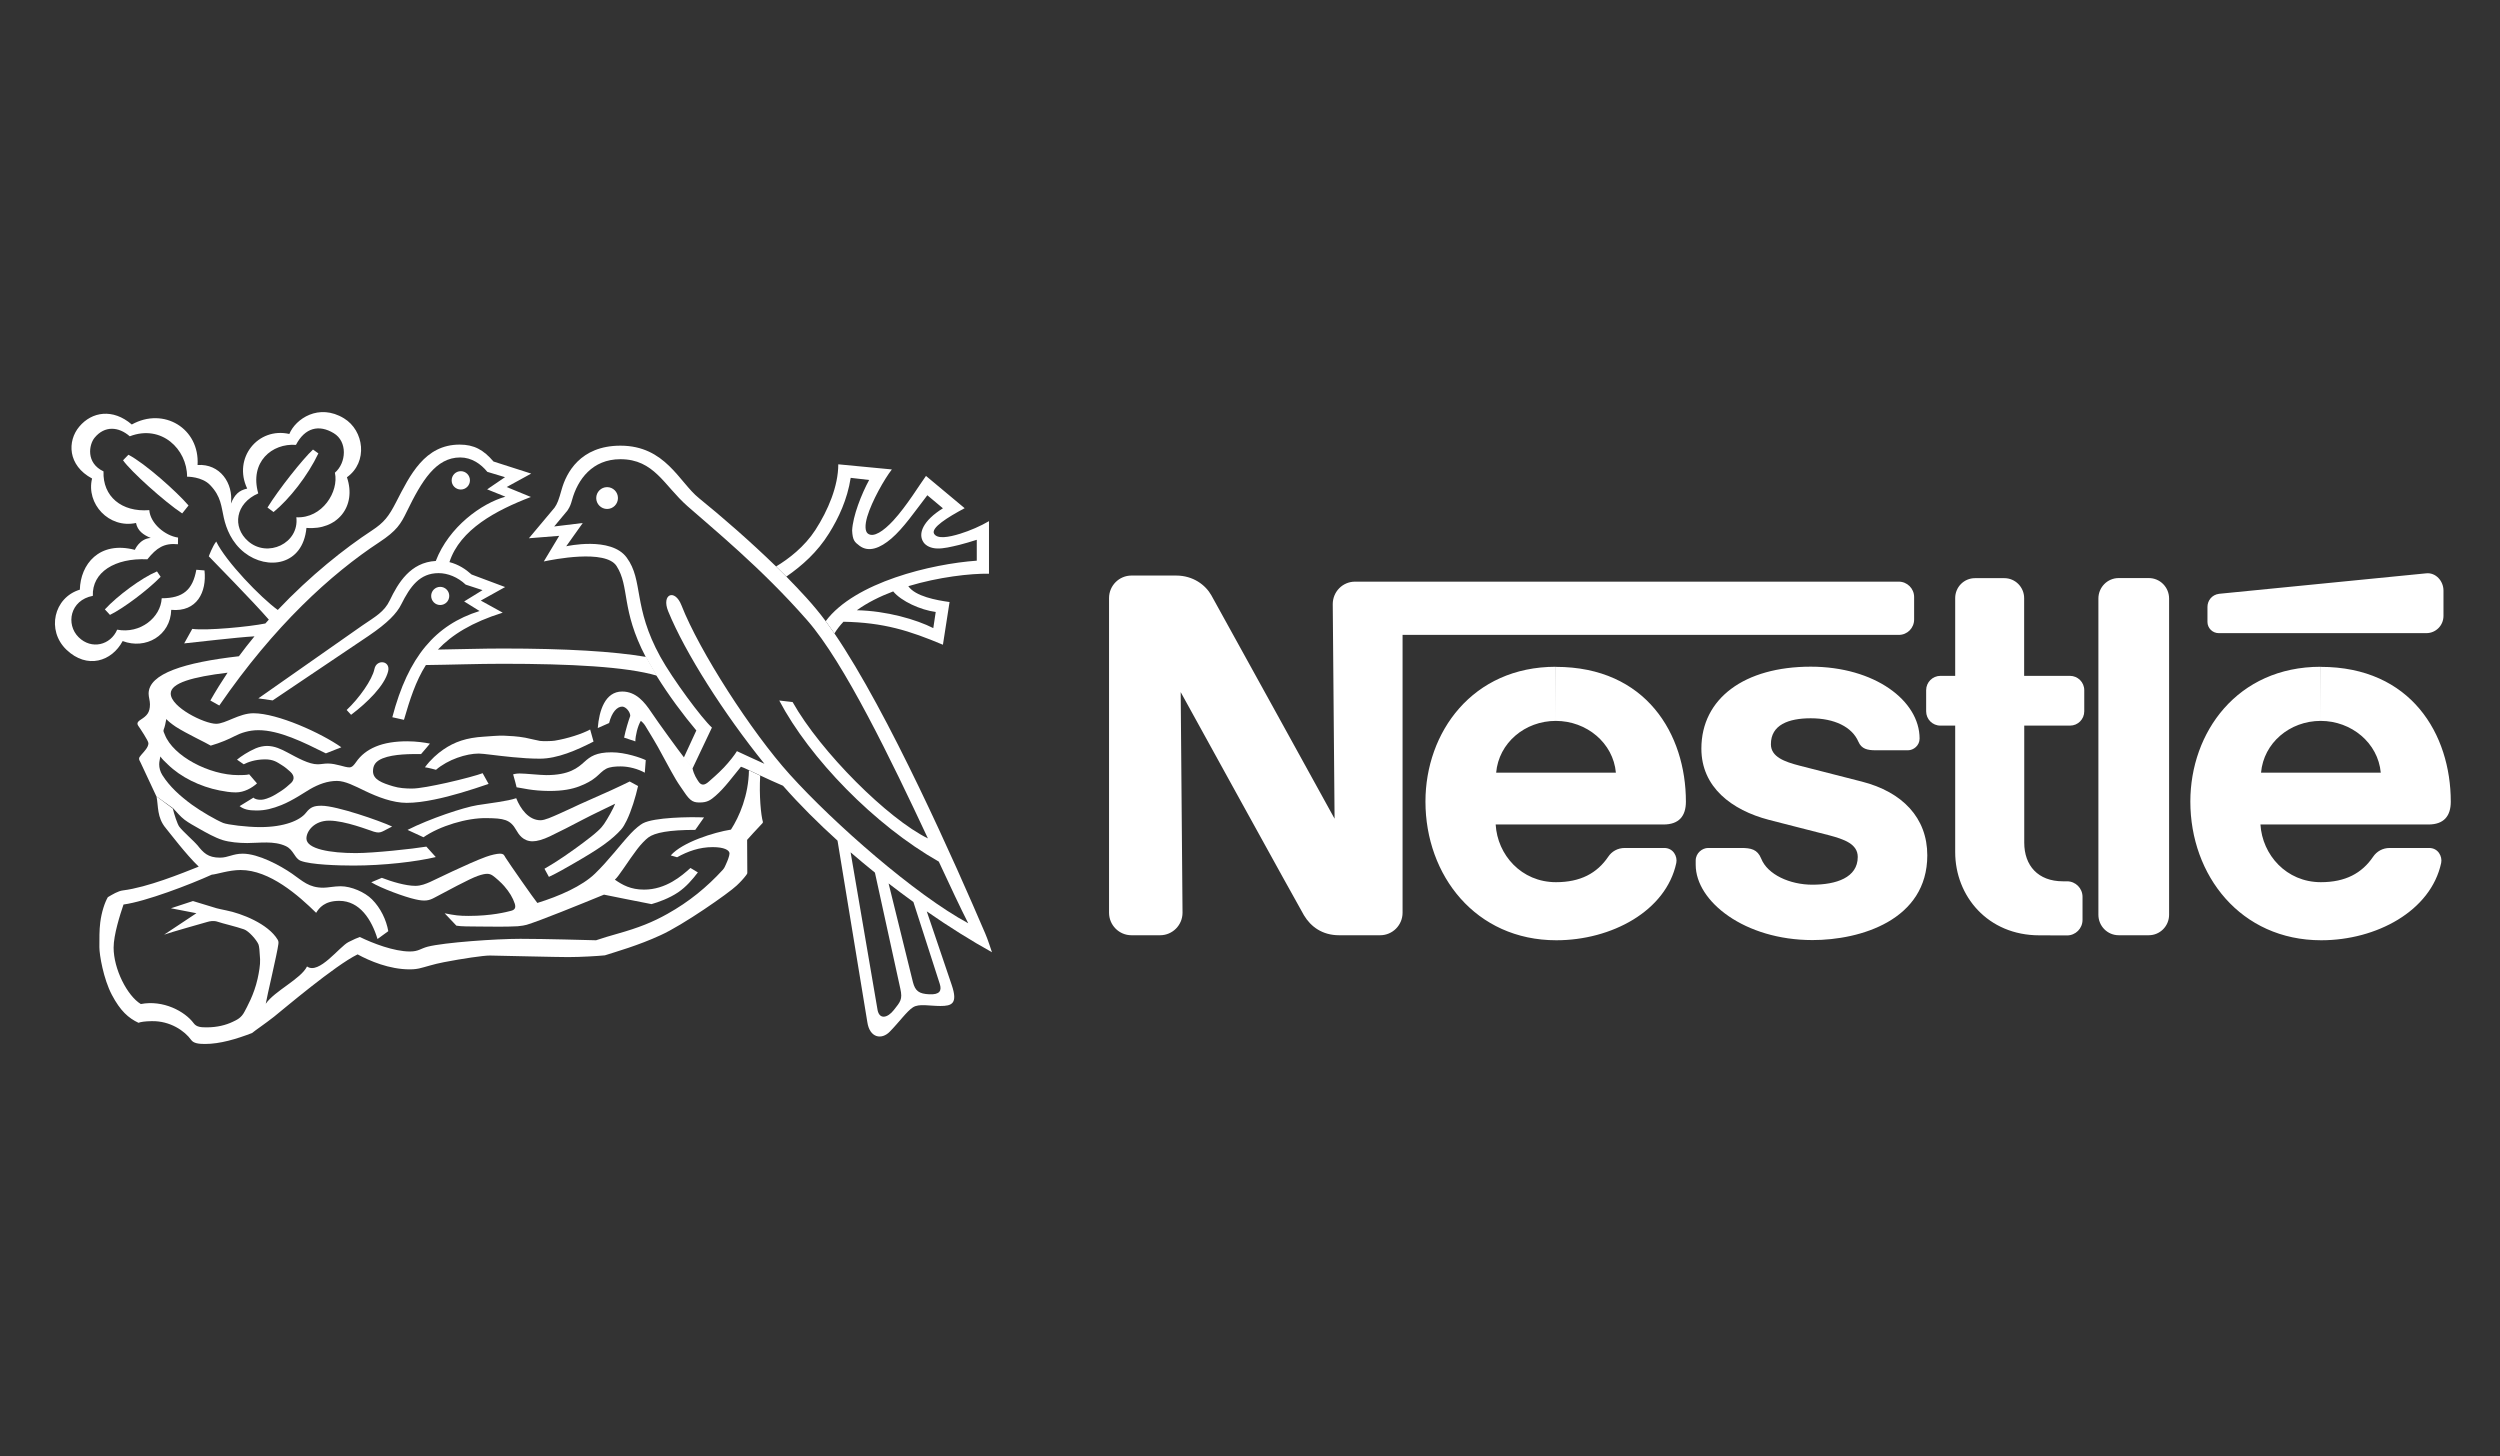 <svg width="182" height="106" viewBox="0 0 182 106" fill="none" xmlns="http://www.w3.org/2000/svg">
<rect x="0" y="0" width="182" height="106" fill="#333333" stroke="none"/>
<path d="M157.91 43.574C157.91 42.751 157.251 42.083 156.432 42.083H154.241C153.422 42.083 152.763 42.751 152.763 43.574V66.594C152.763 67.417 153.422 68.085 154.241 68.085H156.432C157.251 68.085 157.91 67.417 157.91 66.594V43.574ZM160.703 44.186V45.277C160.703 45.727 161.074 46.093 161.522 46.093H176.639C177.325 46.093 177.885 45.537 177.885 44.84V42.99C177.885 42.294 177.318 41.667 176.632 41.738C176.632 41.738 162.02 43.18 161.55 43.229C161.011 43.3 160.703 43.736 160.703 44.186ZM148.464 68.092C144.705 68.092 142.338 65.229 142.338 62.035V52.825H141.26C140.686 52.825 140.224 52.361 140.224 51.784V50.243C140.224 49.667 140.693 49.202 141.267 49.202H142.338V43.539C142.338 42.737 142.982 42.09 143.78 42.09H145.916C146.714 42.09 147.358 42.744 147.358 43.546V49.202H150.691C151.265 49.202 151.734 49.667 151.734 50.243V51.784C151.734 52.361 151.272 52.825 150.698 52.825H147.365V61.345C147.365 63.02 148.373 64.159 150.18 64.159H150.481C151.104 64.159 151.608 64.666 151.608 65.292V66.966C151.608 67.593 151.104 68.099 150.481 68.099L148.464 68.092ZM113.261 52.481C115.508 52.481 117.441 54.085 117.637 56.252H108.92C109.109 54.085 111.013 52.481 113.261 52.481V48.541C107.183 48.541 103.773 53.318 103.773 58.355C103.773 63.723 107.421 68.451 113.303 68.451C117.321 68.451 121.291 66.319 122.034 62.823C122.132 62.351 121.816 61.732 121.158 61.732H118.288C117.763 61.732 117.335 61.986 117.083 62.365C116.264 63.575 115.053 64.223 113.275 64.223C110.754 64.223 109.011 62.232 108.885 60.023H121.102C122.23 60.023 122.734 59.41 122.734 58.362C122.734 53.452 119.842 48.548 113.268 48.548L113.261 52.481ZM168.944 52.481C171.185 52.481 173.124 54.085 173.32 56.252H164.603C164.792 54.085 166.697 52.481 168.944 52.481V48.541C162.867 48.541 159.457 53.318 159.457 58.355C159.457 63.723 163.112 68.451 168.986 68.451C173.005 68.451 176.968 66.319 177.717 62.823C177.815 62.351 177.5 61.732 176.842 61.732H173.971C173.453 61.732 173.026 61.986 172.767 62.365C171.948 63.575 170.744 64.223 168.958 64.223C166.445 64.223 164.694 62.232 164.561 60.023H176.786C177.913 60.023 178.417 59.41 178.417 58.362C178.417 53.452 175.526 48.548 168.951 48.548L168.944 52.481Z" fill="white"/>
<path d="M138.228 42.344H98.648C97.745 42.344 97.024 43.075 97.024 43.983L97.157 59.601C97.157 59.601 88.629 44.123 88.181 43.329C87.761 42.59 86.865 41.9 85.625 41.9H82.37C81.474 41.9 80.738 42.632 80.738 43.54V66.447C80.738 67.347 81.466 68.086 82.37 68.086H84.456C85.359 68.086 86.088 67.347 86.088 66.447L85.954 50.385C85.954 50.385 94.566 66.025 94.93 66.636C95.428 67.467 96.268 68.086 97.486 68.086H100.476C101.379 68.086 102.107 67.347 102.107 66.447V46.22H138.235C138.851 46.22 139.348 45.721 139.348 45.102V43.448C139.341 42.843 138.844 42.344 138.228 42.344Z" fill="white"/>
<path d="M131.821 52.291C133.543 52.291 134.831 52.917 135.293 54.001C135.518 54.521 135.945 54.62 136.54 54.62H138.906C139.298 54.62 139.746 54.282 139.746 53.768C139.746 51.004 136.47 48.534 131.821 48.534C127.011 48.534 123.86 50.835 123.86 54.5C123.86 57.307 126.065 58.975 128.775 59.685C130.007 60.009 132.122 60.536 133.144 60.804C134.25 61.099 135.244 61.437 135.244 62.387C135.244 63.892 133.669 64.406 131.94 64.406C130.308 64.406 128.677 63.674 128.215 62.506C127.942 61.831 127.473 61.732 126.752 61.732H124.35C123.93 61.732 123.447 62.098 123.447 62.647V62.956C123.447 65.63 127.018 68.437 131.947 68.437C135.441 68.437 140.307 66.981 140.307 62.267C140.307 59.537 138.493 57.652 135.539 56.899C134.383 56.604 131.604 55.893 131.002 55.738C129.923 55.457 128.922 55.105 128.922 54.184C128.915 52.769 130.21 52.291 131.821 52.291ZM44.196 37.053C44.637 37.053 44.987 36.694 44.987 36.258C44.987 35.814 44.63 35.463 44.196 35.463C43.762 35.463 43.405 35.821 43.405 36.258C43.405 36.694 43.762 37.053 44.196 37.053ZM33.547 35.638C33.918 35.638 34.212 35.336 34.212 34.97C34.212 34.597 33.911 34.302 33.547 34.302C33.175 34.302 32.881 34.604 32.881 34.97C32.874 35.336 33.175 35.638 33.547 35.638ZM25.558 52.038L25.236 51.686C26.139 50.842 27.098 49.491 27.259 48.703C27.406 47.964 28.456 48.084 28.253 48.886C27.994 49.913 26.748 51.144 25.558 52.038ZM18.801 35.92C17.135 36.645 16.89 38.368 18.059 39.395C19.466 40.641 21.798 39.557 21.574 37.658C23.464 37.756 24.683 35.786 24.381 34.414C25.222 33.69 25.306 32.142 24.297 31.537C23.219 30.883 22.197 31.136 21.546 32.388C19.809 32.255 18.15 33.626 18.801 35.92L17.996 35.568C16.939 33.345 18.787 31.073 21.063 31.593C21.518 30.489 23.212 29.342 25.04 30.453C26.503 31.34 26.811 33.633 25.257 34.745C25.985 36.884 24.529 38.628 22.309 38.431C22.05 41.182 19.466 41.534 17.8 40.233C16.855 39.494 16.47 38.474 16.295 37.7C16.106 36.884 16.106 36.152 15.3 35.315C14.698 34.682 13.62 34.703 13.62 34.703C13.62 32.705 11.758 30.875 9.447 31.762C8.628 31.051 7.62 30.981 6.892 31.86C6.471 32.367 6.24 33.704 7.536 34.316C7.466 36.138 8.852 37.299 10.868 37.137C10.945 38.108 12.017 39.001 12.962 39.135L12.955 39.62C11.947 39.522 11.401 39.881 10.728 40.718C8.355 40.605 6.689 41.668 6.759 43.377C5.092 43.694 4.777 45.453 5.722 46.388C6.668 47.324 8.054 46.958 8.53 45.84C10.217 46.163 11.702 44.946 11.772 43.553C13.34 43.553 14.033 42.927 14.292 41.478L14.887 41.527C15.062 43.089 14.341 44.573 12.465 44.397C12.416 46.269 10.609 47.31 8.929 46.67C8.145 48.147 6.345 48.745 4.833 47.296C3.377 45.896 3.909 43.504 5.813 42.927C5.855 41.098 7.207 39.353 9.818 40.029C9.818 40.029 10.154 39.212 10.973 39.163C10.427 38.938 10.014 38.636 9.902 38.073C7.928 38.495 6.254 36.673 6.703 34.836C4.917 33.88 4.889 32.107 5.771 31.058C6.689 29.961 8.222 29.722 9.594 30.904C11.919 29.609 14.544 31.192 14.383 33.852C16.008 33.746 16.995 35.167 16.813 36.659C17.079 36.004 17.394 35.702 17.996 35.568L18.801 35.92Z" fill="white"/>
<path d="M22.785 32.727L23.177 33.008C22.414 34.619 21.07 36.336 19.914 37.278L19.473 36.948C20.293 35.618 22.05 33.409 22.785 32.727ZM11.428 41.598L11.695 41.992C10.728 42.984 8.95 44.307 8.005 44.764L7.634 44.363C8.551 43.371 10.294 42.077 11.428 41.598ZM13.725 36.8L13.263 37.377C12.003 36.547 9.517 34.316 8.957 33.508L9.349 33.106C10.553 33.726 12.899 35.829 13.725 36.8ZM11.393 57.976C11.54 58.701 11.415 59.503 12.066 60.284C12.297 60.558 13.557 62.226 14.467 63.091C13.228 63.583 10.742 64.597 8.95 64.822C8.593 64.864 8.187 65.117 7.851 65.314C7.627 65.701 7.396 66.383 7.298 67.157C7.228 67.713 7.235 68.332 7.235 68.958C7.235 69.514 7.529 71.259 8.145 72.427C8.761 73.595 9.356 74.122 10.084 74.46C10.231 74.397 10.546 74.347 11.043 74.34C12.395 74.312 13.452 75.058 13.914 75.705C14.089 75.951 14.453 76.001 14.922 76.001C16.015 76.001 17.212 75.642 18.346 75.206C18.591 75.002 19.277 74.544 19.949 74.017C20.622 73.482 24.374 70.288 26.034 69.479C26.909 69.957 28.344 70.57 29.829 70.57C29.913 70.57 30.2 70.57 30.501 70.506C30.963 70.401 31.558 70.19 32.307 70.049C33.645 69.789 35.213 69.556 35.675 69.563C36.907 69.585 40.513 69.676 41.367 69.676C42.264 69.676 43.545 69.599 44.035 69.549C44.791 69.303 46.471 68.832 48.082 68.086C49.692 67.368 53.074 65.005 53.627 64.47C53.893 64.224 54.131 63.963 54.313 63.724C54.383 63.633 54.404 63.597 54.404 63.527C54.404 63.457 54.39 61.142 54.39 61.142C54.39 61.142 55.202 60.235 55.51 59.925C55.538 59.897 55.545 59.855 55.538 59.827C55.398 59.362 55.258 57.927 55.342 56.464L54.523 56.077C54.495 57.892 53.83 59.44 53.214 60.396C51.996 60.586 49.671 61.311 48.831 62.275L49.293 62.408C50.077 61.972 50.924 61.67 51.884 61.67C52.731 61.67 53.109 61.895 53.109 62.134C53.109 62.303 52.948 62.711 52.885 62.838C52.808 62.985 52.766 63.168 52.619 63.323C51.471 64.575 50.175 65.645 48.586 66.531C47.522 67.129 46.513 67.537 44.931 67.981C44.462 68.114 43.811 68.304 43.391 68.452C42.796 68.438 39.694 68.346 37.88 68.346C36.067 68.346 32.335 68.614 31.145 68.916C30.606 69.057 30.473 69.268 29.843 69.268C28.673 69.268 27.133 68.67 26.195 68.213C26.055 68.255 25.719 68.403 25.376 68.579C24.71 68.909 23.219 70.985 22.351 70.358C21.91 71.266 19.998 72.131 19.347 73.074C19.424 72.582 20.188 69.374 20.265 68.733C20.279 68.621 20.285 68.529 20.215 68.41C19.515 67.242 17.576 66.496 16.477 66.278C16.155 66.215 15.993 66.172 15.777 66.123L14.047 65.596L12.444 66.123L14.299 66.482L11.947 68.044C12.353 67.889 14.887 67.178 15.076 67.122C15.286 67.059 15.559 67.003 15.861 67.108C16.204 67.228 17.184 67.453 17.765 67.657C18.108 67.776 18.668 68.41 18.815 68.747C18.871 68.888 18.899 69.183 18.934 69.831C18.955 70.239 18.85 70.816 18.752 71.259C18.493 72.42 17.968 73.327 17.8 73.651C17.569 74.101 17.254 74.242 16.939 74.39C16.428 74.636 15.797 74.784 15.104 74.791C14.628 74.798 14.306 74.77 14.103 74.495C13.459 73.623 11.877 72.779 10.252 73.095C9.258 72.49 8.271 70.541 8.271 68.987C8.271 68.058 8.74 66.588 8.992 65.849C10.609 65.631 13.844 64.392 15.419 63.675C15.748 63.661 16.652 63.337 17.52 63.337C19.634 63.337 21.742 65.201 23.016 66.454C23.226 66.109 23.618 65.582 24.697 65.582C26.195 65.582 27.056 66.953 27.483 68.36L28.267 67.79C28.127 66.981 27.714 66.102 27.077 65.469C26.559 64.948 25.572 64.519 24.802 64.519C24.339 64.519 23.856 64.625 23.548 64.625C22.477 64.625 22.043 64.146 21.252 63.597C20.398 63.007 18.808 62.148 17.674 62.148C16.946 62.148 16.617 62.437 16.015 62.437C15.125 62.437 14.803 62.071 14.376 61.536C14.194 61.304 13.291 60.509 13.053 60.185C12.913 60.002 12.668 59.243 12.584 58.87L11.393 57.976Z" fill="white"/>
<path d="M12.611 58.848C12.87 59.123 13.115 59.432 13.437 59.678C13.752 59.917 14.137 60.121 14.508 60.333C15.027 60.628 15.622 60.966 16.203 61.156C16.714 61.31 17.379 61.374 18.002 61.374C18.891 61.374 19.942 61.191 20.81 61.599C21.391 61.873 21.433 62.492 21.895 62.668C22.616 62.95 24.619 63.013 25.732 63.013C27.93 63.013 30.318 62.732 31.725 62.394L31.039 61.634C30.066 61.796 27.209 62.105 25.9 62.105C24.052 62.105 22.308 61.81 22.308 61.043C22.308 60.508 22.875 59.742 23.96 59.742C25.123 59.742 26.88 60.445 27.209 60.544C27.531 60.642 27.664 60.614 27.867 60.523L28.547 60.171C27.643 59.749 24.5 58.658 23.407 58.658C22.889 58.658 22.609 58.736 22.273 59.172C21.853 59.713 20.726 60.213 18.94 60.213C17.96 60.213 16.553 60.037 16.245 59.91C15.706 59.685 14.648 59.073 13.969 58.581C13.101 57.948 12.338 57.251 11.82 56.428C11.659 56.175 11.589 55.893 11.589 55.64C11.589 55.429 11.652 55.232 11.673 55.07C11.827 55.288 11.995 55.443 12.212 55.647C13.157 56.576 14.557 57.265 15.993 57.547C16.399 57.624 16.763 57.687 17.169 57.687C17.785 57.687 18.345 57.357 18.709 57.033L18.142 56.372C17.96 56.428 17.582 56.428 17.337 56.428C15.251 56.428 12.604 55.056 11.995 53.473C11.932 53.318 11.862 53.234 11.925 53.086C11.988 52.946 12.058 52.636 12.107 52.347C12.226 52.488 12.485 52.699 12.8 52.91C13.577 53.41 15.055 54.099 15.342 54.282C16.084 54.064 16.644 53.818 17.092 53.586C17.526 53.361 18.121 53.157 18.807 53.157C20.334 53.157 22.084 54.029 23.723 54.845L24.85 54.402C23.386 53.368 20.215 51.925 18.45 51.925C17.407 51.925 16.427 52.692 15.734 52.692C14.88 52.692 12.429 51.489 12.429 50.49C12.429 49.723 14.011 49.28 16.567 48.971C16.126 49.632 15.706 50.307 15.314 50.997L15.965 51.362C19.963 45.544 24.115 41.773 27.615 39.473C28.883 38.636 29.177 38.15 29.618 37.236C30.703 35.013 31.725 33.303 33.504 33.303C34.33 33.303 35.009 33.774 35.478 34.351L36.766 34.738L35.464 35.624L36.794 36.159C35.058 36.645 32.684 38.347 31.725 40.838C29.877 40.936 28.981 42.442 28.378 43.701C27.972 44.552 27.321 44.89 26.376 45.537L18.807 50.842L19.851 50.99L26.845 46.283C28.224 45.347 28.883 44.658 29.212 43.997C29.863 42.695 30.556 41.724 31.928 41.724C32.6 41.724 33.322 42.013 33.903 42.561L35.128 42.962L33.791 43.785L34.911 44.482C31.704 45.488 29.716 47.803 28.561 52.214L29.408 52.404C29.835 50.94 30.255 49.604 31.004 48.415C32.859 48.394 34.743 48.323 36.591 48.323C41.52 48.323 45.609 48.534 47.822 49.189L47.038 47.824C44.678 47.423 41.247 47.212 36.591 47.212C35.03 47.212 33.448 47.268 31.879 47.289C32.895 46.213 34.351 45.305 36.598 44.602L35.002 43.722L36.773 42.737L34.33 41.823C33.91 41.443 33.385 41.091 32.719 40.922C33.49 38.537 36.129 37.144 38.65 36.18L36.885 35.456L38.671 34.478L35.926 33.598C35.205 32.754 34.519 32.367 33.462 32.367C30.913 32.367 29.849 34.59 28.834 36.56C28.302 37.594 27.965 38.038 27.062 38.629C25.102 39.916 22.609 41.886 20.222 44.405C18.975 43.504 16.434 40.866 15.741 39.424C15.468 39.761 15.201 40.5 15.201 40.5C15.461 40.774 18.457 43.821 19.57 45.108C19.486 45.2 19.402 45.298 19.319 45.389C18.128 45.629 15.047 45.924 13.997 45.783L13.409 46.839C14.193 46.761 17.26 46.396 18.527 46.325C18.135 46.797 17.757 47.282 17.393 47.775C13.451 48.225 10.819 49.034 10.819 50.497C10.819 50.736 10.917 51.011 10.917 51.271C10.917 51.883 10.685 52.108 10.258 52.383C9.978 52.559 9.957 52.685 10.076 52.854C10.195 53.023 10.805 53.93 10.805 54.106C10.805 54.402 10.511 54.69 10.279 54.958C10.076 55.19 10.083 55.246 10.244 55.535L11.386 57.976L12.611 58.848ZM61.405 45.263C61.153 45.53 60.929 45.812 60.747 46.114L60.11 45.221C62.231 42.378 67.832 41.049 71.109 40.817V39.297C70.696 39.424 70.241 39.571 69.828 39.67C69.24 39.81 68.694 39.944 68.239 39.93C67.776 39.923 67.405 39.733 67.237 39.487C66.796 38.854 67.202 37.897 68.645 37.004L67.51 36.054C66.628 37.2 65.767 38.46 64.885 39.212C64.087 39.895 63.246 40.24 62.574 39.733C62.21 39.459 62.07 39.332 62.035 38.622C62.084 37.573 62.714 35.969 63.274 34.942L61.93 34.787C61.685 36.37 61.048 37.714 60.355 38.826C59.493 40.212 58.387 41.182 57.246 41.977L56.497 41.239C57.414 40.69 58.569 39.803 59.361 38.579C60.278 37.158 61.027 35.399 61.027 33.802L64.927 34.175C64.381 34.879 63.477 36.469 63.134 37.615C62.959 38.214 62.966 38.685 63.183 38.847C63.596 39.156 64.318 38.664 65.025 37.904C66.012 36.835 66.985 35.224 67.412 34.647L70.227 36.996C68.974 37.665 67.762 38.425 68 38.854C68.225 39.248 69.023 39.128 69.905 38.854C70.626 38.629 71.389 38.298 71.998 37.939V41.766C70.64 41.745 68.337 42.006 66.124 42.674C66.649 43.42 68.162 43.694 69.128 43.828L68.645 46.937C66.215 45.917 64.346 45.319 61.405 45.263L62.378 44.426C64.542 44.468 66.712 45.101 67.944 45.727L68.12 44.552C67.013 44.405 65.613 43.771 65.025 43.054C64.058 43.42 63.148 43.87 62.378 44.426L61.405 45.263Z" fill="white"/>
<path d="M49.79 55.134L50.693 53.178C49.748 52.053 48.684 50.632 47.788 49.182L47.004 47.818C45.197 44.37 45.855 42.731 44.889 41.211C44.091 39.959 40.226 40.74 39.589 40.874L40.709 39.009L38.504 39.185L40.373 36.955C40.576 36.666 40.674 36.399 40.891 35.625C41.22 34.45 42.228 32.445 45.169 32.445C48.439 32.445 49.447 35.105 50.876 36.258C52.493 37.567 54.614 39.403 56.498 41.239L57.247 41.978C58.213 42.97 59.2 43.99 60.111 45.221L60.748 46.115C64.683 51.884 69.563 62.908 71.726 67.96C71.936 68.452 72.083 68.945 72.216 69.324C70.746 68.508 69.129 67.502 67.469 66.349L66.496 65.666C65.887 65.223 65.285 64.773 64.69 64.315L63.695 63.527C63.093 63.042 62.505 62.549 61.924 62.05L63.891 73.553C64.038 74.228 64.613 74.115 65.075 73.525C65.544 72.927 65.719 72.765 65.544 71.977L63.695 63.527L64.69 64.315L66.461 71.498C66.629 72.146 66.902 72.35 67.658 72.385C68.414 72.42 68.575 72.124 68.414 71.625L66.496 65.666L67.469 66.349L69.283 71.702C69.752 73.074 69.283 73.236 68.463 73.236C67.644 73.236 66.909 73.046 66.461 73.335C66.013 73.623 65.453 74.418 64.774 75.107C64.178 75.719 63.31 75.558 63.142 74.411L60.972 61.199C59.557 59.918 58.206 58.574 57.002 57.203C56.47 56.977 55.875 56.703 55.349 56.457L54.53 56.07C54.243 55.936 54.026 55.838 53.942 55.817C53.34 56.541 52.766 57.35 52.094 57.934C51.737 58.244 51.492 58.42 50.959 58.42C50.798 58.42 50.595 58.42 50.406 58.314C50.203 58.202 50.014 57.969 49.804 57.653C49.643 57.407 49.405 57.09 49.202 56.745C48.775 56.021 48.306 55.113 47.893 54.374C47.424 53.551 47.025 52.932 46.969 52.827C46.885 52.672 46.654 52.475 46.654 52.475C46.422 52.848 46.254 53.572 46.254 53.973L45.435 53.699C45.54 53.157 45.757 52.454 45.883 52.116C45.883 51.828 45.561 51.441 45.295 51.441C44.924 51.441 44.539 51.849 44.343 52.637L43.517 53.002C43.615 51.736 44.049 50.343 45.295 50.343C46.303 50.343 46.927 51.117 47.41 51.842C47.879 52.552 49.454 54.712 49.79 55.134L50.413 55.929C50.518 56.422 50.735 56.71 50.834 56.872C51.05 57.21 51.289 57.188 51.618 56.886C51.765 56.752 52.241 56.358 52.703 55.873C53.102 55.451 53.494 54.944 53.648 54.684C54.11 54.888 54.957 55.303 55.651 55.605C52.696 51.947 49.874 47.515 48.642 44.497C48.138 43.252 49.125 42.829 49.608 44.061C50.91 47.395 54.705 53.291 57.499 56.386C60.727 59.96 66.636 65.138 70.487 67.214C69.927 66.116 69.192 64.547 68.344 62.725C63.667 60.073 58.934 55.191 56.729 50.997L57.702 51.11C59.754 54.754 64.655 59.623 67.553 61.037C64.907 55.388 61.462 48.233 58.766 45.158C55.426 41.338 51.786 38.39 50.049 36.849C48.334 35.337 47.627 33.43 45.162 33.43C43.125 33.43 42.053 34.908 41.647 36.392C41.563 36.681 41.514 36.864 41.311 37.166L40.345 38.327L42.425 38.074L41.22 39.769C41.22 39.769 44.483 39.03 45.624 40.592C46.857 42.274 46.058 44.159 48.075 47.818C48.964 49.428 51.106 52.32 51.828 52.967L50.42 55.936L49.79 55.134ZM17.744 55.641L17.254 55.303C17.527 55.071 18.073 54.712 18.612 54.48C18.892 54.36 19.207 54.304 19.438 54.304C19.991 54.304 20.468 54.536 20.93 54.782C21.665 55.176 22.491 55.641 23.121 55.641C23.366 55.641 23.597 55.584 23.863 55.584C24.486 55.584 25.089 55.866 25.432 55.866C25.642 55.866 25.782 55.676 25.922 55.479C26.265 54.979 26.741 54.606 27.35 54.353C28.001 54.079 28.793 53.966 29.647 53.966C30.319 53.966 30.963 54.065 31.299 54.135C31.299 54.135 30.788 54.754 30.655 54.895C29.976 54.895 28.68 54.874 27.847 55.212C27.336 55.423 27.154 55.718 27.154 56.147C27.154 56.766 27.84 57.006 28.604 57.238C29.052 57.378 29.556 57.407 29.983 57.407C30.508 57.407 31.509 57.21 32.503 56.992C33.701 56.724 34.814 56.415 35.136 56.288L35.57 57.069C34.24 57.526 32.874 57.955 31.607 58.209C30.893 58.356 30.214 58.448 29.605 58.448C28.59 58.448 27.49 58.019 26.58 57.583C25.817 57.217 25.131 56.851 24.529 56.851C23.842 56.851 23.198 57.09 22.561 57.456C22.253 57.632 21.315 58.279 20.482 58.61C19.845 58.863 19.319 59.004 18.668 59.004C18.094 59.004 17.744 58.919 17.443 58.687L18.451 58.068C18.577 58.194 18.808 58.223 18.955 58.223C19.102 58.223 19.277 58.209 19.669 58.04C19.893 57.948 20.223 57.744 20.412 57.618C20.811 57.364 20.944 57.21 21.098 57.083C21.406 56.844 21.511 56.52 21.126 56.175C20.944 56.014 20.755 55.845 20.51 55.697C20.167 55.486 19.915 55.282 19.284 55.282C18.549 55.289 18.031 55.493 17.744 55.641Z" fill="white"/>
<path d="M31.74 56.041C31.74 56.041 31.145 55.879 30.935 55.858C31.341 55.302 31.866 54.845 32.28 54.564C33.092 54.008 33.946 53.705 35.241 53.628C35.591 53.607 36.312 53.537 36.705 53.558C37.069 53.572 37.678 53.6 38.238 53.705C38.637 53.783 39.008 53.888 39.309 53.938C39.498 53.966 40.149 53.959 40.373 53.923C41.291 53.776 42.39 53.424 42.964 53.107L43.209 53.987C41.977 54.62 40.576 55.232 39.302 55.232C38.651 55.232 37.958 55.183 37.314 55.12C36.179 55.014 35.192 54.859 34.856 54.859C33.946 54.859 32.623 55.288 31.74 56.041ZM30.83 60.952L29.668 60.417C31.278 59.601 33.743 58.778 34.751 58.616C35.759 58.454 36.915 58.335 37.58 58.109C37.888 58.883 38.483 59.714 39.351 59.714C39.666 59.714 40.184 59.474 40.709 59.242C41.298 58.982 41.886 58.7 42.187 58.56C42.516 58.412 43.587 57.941 44.49 57.533C44.84 57.378 45.793 56.921 45.842 56.892L46.451 57.223C46.269 58.032 45.968 59.017 45.625 59.728C45.492 60.002 45.358 60.234 45.212 60.396C44.945 60.699 44.518 61.093 43.958 61.493C43.349 61.93 42.607 62.373 41.816 62.83C41.2 63.182 40.583 63.548 39.96 63.836L39.638 63.245C40.604 62.697 41.585 62 42.446 61.36C42.852 61.057 43.251 60.748 43.531 60.487C43.741 60.297 43.874 60.136 43.979 59.981C44.238 59.601 44.651 58.862 44.784 58.511C44.427 58.686 43.062 59.334 42.453 59.657C41.767 60.023 40.646 60.593 40.023 60.889C39.533 61.121 39.092 61.247 38.777 61.247C38.077 61.247 37.762 60.741 37.587 60.438C37.146 59.65 36.669 59.573 35.43 59.559C33.988 59.531 32.007 60.136 30.83 60.952ZM37.608 57.315C37.608 57.315 37.44 56.625 37.356 56.372C37.356 56.372 37.559 56.309 37.825 56.309C38.259 56.309 39.323 56.428 39.771 56.428C41.445 56.428 42.061 55.9 42.551 55.457C42.971 55.077 43.398 54.768 44.532 54.768C45.533 54.768 46.682 55.176 47.011 55.338L46.941 56.252C46.451 55.978 45.779 55.795 45.184 55.795C44.77 55.795 44.399 55.83 44.133 55.964C43.839 56.118 43.657 56.351 43.384 56.576C43.09 56.822 42.684 57.054 42.159 57.251C41.634 57.448 40.975 57.582 40.002 57.582C38.707 57.575 38.007 57.364 37.608 57.315Z" fill="white"/>
<path d="M27.027 64.23L27.797 63.906C28.505 64.18 29.527 64.49 30.234 64.49C30.661 64.49 31.011 64.335 31.305 64.209C31.529 64.11 34.099 62.844 35.373 62.379C35.779 62.232 36.185 62.147 36.389 62.147C36.697 62.147 36.711 62.288 36.794 62.422C37.033 62.809 38.93 65.524 39.119 65.735C40.729 65.236 42.375 64.511 43.32 63.596C44.307 62.64 45.126 61.528 45.925 60.67C46.233 60.339 46.611 60.037 46.8 59.938C47.619 59.502 50.175 59.46 51.253 59.509L50.616 60.416C48.725 60.416 47.668 60.613 47.192 60.972C46.989 61.127 46.688 61.429 46.394 61.809C45.75 62.654 45.042 63.815 44.762 64.04C45.316 64.427 45.918 64.764 46.884 64.764C48.487 64.764 49.635 63.758 50.266 63.188L50.805 63.512C50.406 64.033 49.95 64.567 49.369 64.961C48.725 65.397 47.913 65.686 47.43 65.82C46.499 65.644 44.454 65.229 43.971 65.13C42.2 65.855 39.315 67.03 38.342 67.325C38.202 67.367 37.978 67.403 37.691 67.431C36.921 67.473 35.856 67.466 34.89 67.452C34.204 67.445 33.546 67.452 33.224 67.388L32.37 66.488C33.119 66.636 33.42 66.678 34.12 66.678C35.786 66.678 36.865 66.397 37.215 66.305C37.509 66.228 37.558 66.052 37.474 65.784C37.334 65.355 37.089 64.947 36.711 64.511C36.508 64.272 36.059 63.871 35.87 63.744C35.639 63.589 35.415 63.547 34.785 63.765C34.204 63.962 32.391 64.947 31.606 65.362C31.221 65.566 30.92 65.63 30.227 65.468C29.485 65.306 27.735 64.666 27.027 64.23ZM32.047 44.045C32.412 44.045 32.706 43.75 32.706 43.384C32.706 43.018 32.412 42.723 32.047 42.723C31.683 42.723 31.389 43.018 31.389 43.384C31.389 43.75 31.683 44.045 32.047 44.045Z" fill="white"/>
</svg>
